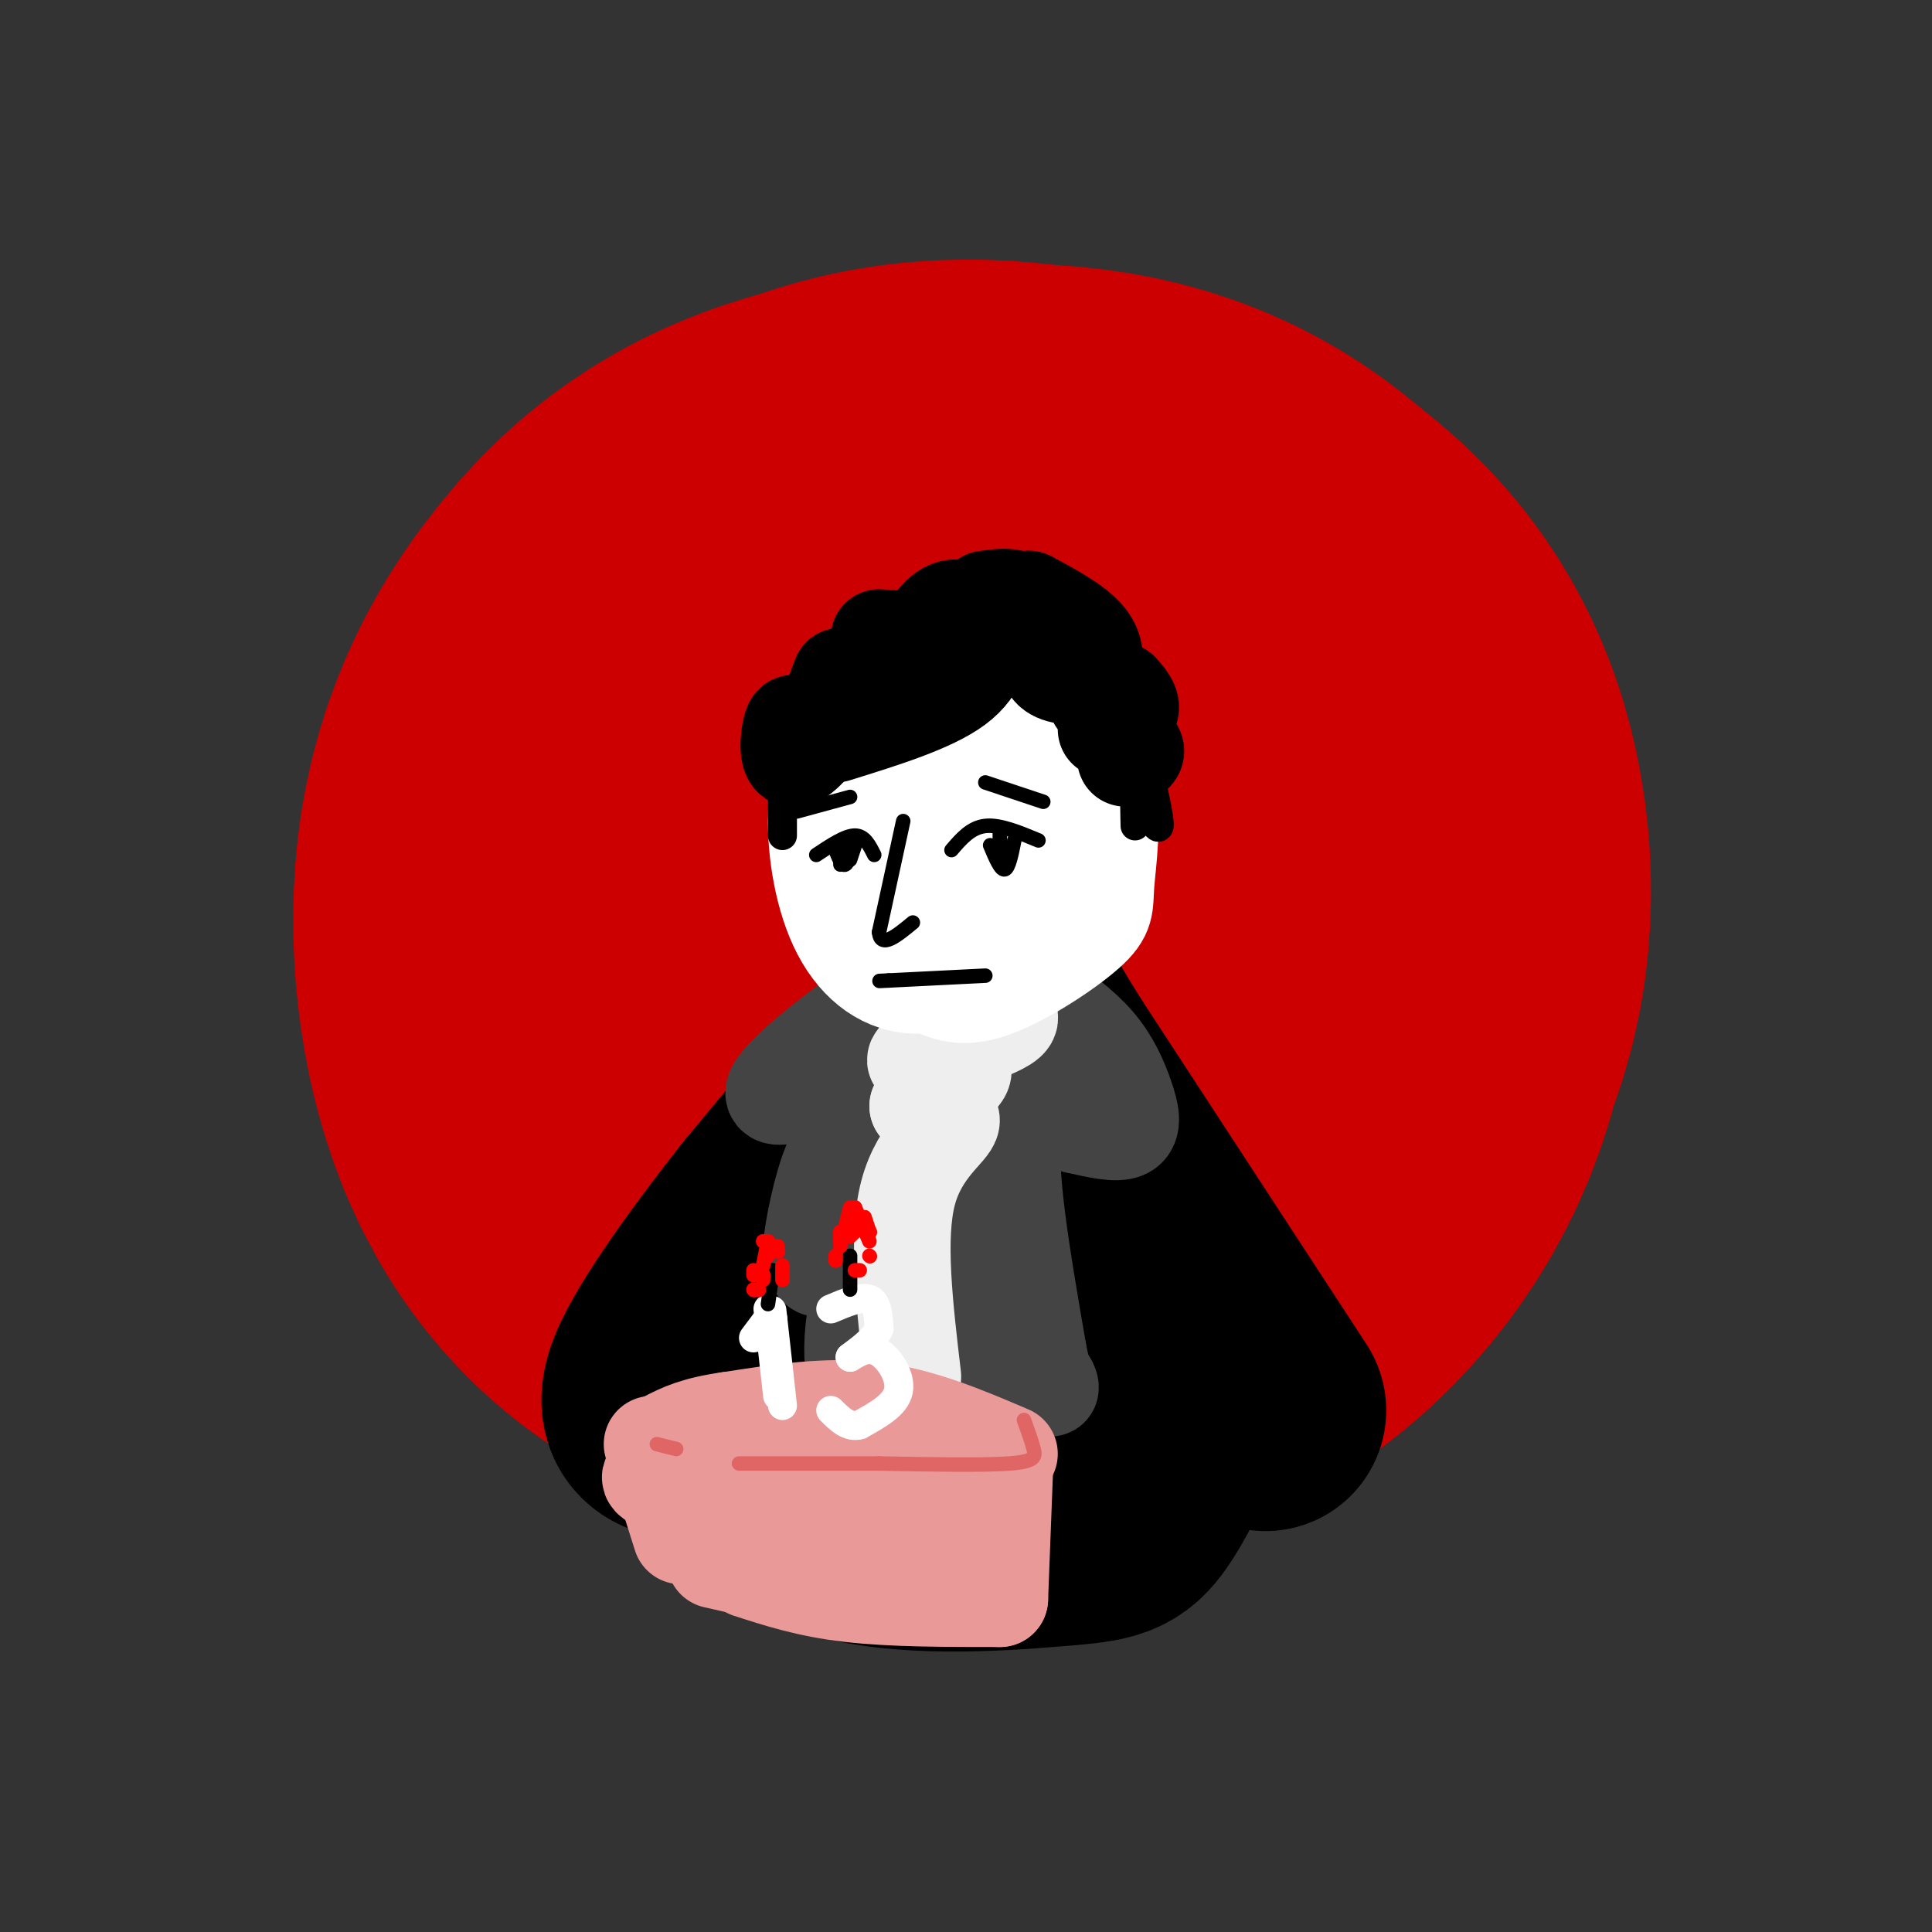 <svg viewBox='0 0 400 400' version='1.1' xmlns='http://www.w3.org/2000/svg' xmlns:xlink='http://www.w3.org/1999/xlink'><rect x="0" y="0" width="400" height="400" fill="#333333" stroke="none"/><g fill='none' stroke='rgb(204,0,0)' stroke-width='200' stroke-linecap='round' stroke-linejoin='round'><path d='M212,199c0.521,-5.120 1.042,-10.240 -2,-14c-3.042,-3.760 -9.646,-6.161 -14,-7c-4.354,-0.839 -6.458,-0.118 -9,3c-2.542,3.118 -5.524,8.631 -6,14c-0.476,5.369 1.553,10.594 3,14c1.447,3.406 2.313,4.994 10,5c7.687,0.006 22.196,-1.570 31,-5c8.804,-3.430 11.902,-8.715 15,-14'/><path d='M240,195c2.742,-6.596 2.096,-16.085 0,-22c-2.096,-5.915 -5.643,-8.256 -9,-11c-3.357,-2.744 -6.524,-5.890 -15,-7c-8.476,-1.110 -22.261,-0.184 -31,2c-8.739,2.184 -12.433,5.627 -16,10c-3.567,4.373 -7.008,9.677 -8,18c-0.992,8.323 0.464,19.664 4,26c3.536,6.336 9.153,7.667 17,9c7.847,1.333 17.923,2.666 28,4'/><path d='M210,224c7.505,0.233 12.268,-1.185 17,-5c4.732,-3.815 9.432,-10.027 11,-18c1.568,-7.973 0.003,-17.709 -2,-24c-2.003,-6.291 -4.443,-9.139 -7,-12c-2.557,-2.861 -5.229,-5.736 -11,-8c-5.771,-2.264 -14.640,-3.916 -22,-3c-7.360,0.916 -13.212,4.400 -17,8c-3.788,3.600 -5.511,7.314 -7,15c-1.489,7.686 -2.745,19.343 -4,31'/></g>
<g fill='none' stroke='rgb(0,0,0)' stroke-width='50' stroke-linecap='round' stroke-linejoin='round'><path d='M262,292c0.000,0.000 -47.000,-72.000 -47,-72'/><path d='M215,220c-8.037,-12.848 -4.628,-8.970 -6,-7c-1.372,1.970 -7.523,2.030 -12,3c-4.477,0.970 -7.279,2.848 -13,9c-5.721,6.152 -14.360,16.576 -23,27'/><path d='M161,252c-9.000,11.400 -20.000,26.400 -23,34c-3.000,7.600 2.000,7.800 7,8'/><path d='M145,294c4.981,5.627 13.933,15.694 28,20c14.067,4.306 33.249,2.852 44,2c10.751,-0.852 13.072,-1.100 16,-5c2.928,-3.900 6.464,-11.450 10,-19'/><path d='M243,292c-3.625,-10.456 -17.687,-27.096 -25,-35c-7.313,-7.904 -7.876,-7.072 -13,-4c-5.124,3.072 -14.809,8.383 -19,12c-4.191,3.617 -2.886,5.539 -2,8c0.886,2.461 1.354,5.460 5,7c3.646,1.540 10.469,1.620 15,0c4.531,-1.620 6.771,-4.939 9,-9c2.229,-4.061 4.446,-8.862 -1,-12c-5.446,-3.138 -18.556,-4.611 -25,-4c-6.444,0.611 -6.222,3.305 -6,6'/><path d='M181,261c-1.069,2.756 -0.741,6.647 0,9c0.741,2.353 1.895,3.169 5,4c3.105,0.831 8.162,1.676 12,1c3.838,-0.676 6.456,-2.874 7,-5c0.544,-2.126 -0.988,-4.179 -5,-5c-4.012,-0.821 -10.506,-0.411 -17,0'/></g>
<g fill='none' stroke='rgb(68,68,68)' stroke-width='20' stroke-linecap='round' stroke-linejoin='round'><path d='M215,206c4.452,3.196 8.905,6.393 12,10c3.095,3.607 4.833,7.625 6,11c1.167,3.375 1.762,6.107 0,7c-1.762,0.893 -5.881,-0.054 -10,-1'/><path d='M223,233c-4.667,-1.978 -11.333,-6.422 -13,1c-1.667,7.422 1.667,26.711 5,46'/><path d='M215,280c1.673,8.912 3.356,8.193 2,6c-1.356,-2.193 -5.750,-5.860 -10,-8c-4.250,-2.140 -8.357,-2.754 -10,-2c-1.643,0.754 -0.821,2.877 0,5'/><path d='M197,281c-0.578,10.689 -2.022,34.911 -3,43c-0.978,8.089 -1.489,0.044 -2,-8'/><path d='M192,316c-1.167,-11.000 -3.083,-34.500 -5,-58'/><path d='M202,202c0.000,0.000 0.100,0.100 0.1,0.1'/><path d='M194,200c-6.196,3.637 -12.393,7.274 -20,13c-7.607,5.726 -16.625,13.542 -13,14c3.625,0.458 19.893,-6.440 25,-7c5.107,-0.560 -0.946,5.220 -7,11'/><path d='M179,231c-2.406,2.961 -4.921,4.865 -7,10c-2.079,5.135 -3.721,13.501 -4,17c-0.279,3.499 0.807,2.131 1,3c0.193,0.869 -0.505,3.975 3,-2c3.505,-5.975 11.213,-21.032 12,-19c0.787,2.032 -5.347,21.152 -7,33c-1.653,11.848 1.173,16.424 4,21'/><path d='M181,294c0.167,14.095 -1.417,38.833 2,20c3.417,-18.833 11.833,-81.238 15,-96c3.167,-14.762 1.083,18.119 -1,51'/><path d='M197,269c1.903,-3.443 7.159,-37.552 11,-50c3.841,-12.448 6.265,-3.236 7,-1c0.735,2.236 -0.219,-2.504 -3,-4c-2.781,-1.496 -7.391,0.252 -12,2'/><path d='M209,221c0.000,0.000 -15.000,9.000 -15,9'/></g>
<g fill='none' stroke='rgb(238,238,238)' stroke-width='20' stroke-linecap='round' stroke-linejoin='round'><path d='M211,203c-6.265,-0.396 -12.531,-0.791 -17,0c-4.469,0.791 -7.142,2.770 -2,4c5.142,1.230 18.100,1.711 17,4c-1.100,2.289 -16.258,6.385 -19,8c-2.742,1.615 6.931,0.747 9,2c2.069,1.253 -3.465,4.626 -9,8'/><path d='M190,229c0.738,1.476 7.083,1.167 7,3c-0.083,1.833 -6.595,5.810 -9,15c-2.405,9.190 -0.702,23.595 1,38'/><path d='M188,311c0.000,0.000 0.000,-1.000 0,-1'/></g>
<g fill='none' stroke='rgb(255,255,255)' stroke-width='20' stroke-linecap='round' stroke-linejoin='round'><path d='M179,195c4.065,2.839 8.131,5.678 12,8c3.869,2.322 7.542,4.128 14,2c6.458,-2.128 15.700,-8.189 20,-12c4.300,-3.811 3.658,-5.372 4,-10c0.342,-4.628 1.669,-12.322 0,-20c-1.669,-7.678 -6.335,-15.339 -11,-23'/><path d='M218,140c-5.306,-5.172 -13.070,-6.601 -21,-4c-7.930,2.601 -16.024,9.231 -21,15c-4.976,5.769 -6.834,10.678 -7,18c-0.166,7.322 1.359,17.056 5,24c3.641,6.944 9.399,11.098 16,11c6.601,-0.098 14.047,-4.450 19,-9c4.953,-4.550 7.415,-9.300 8,-15c0.585,-5.700 -0.708,-12.350 -2,-19'/><path d='M215,161c-3.310,-6.119 -10.583,-11.915 -16,-14c-5.417,-2.085 -8.976,-0.458 -12,1c-3.024,1.458 -5.513,2.745 -7,9c-1.487,6.255 -1.970,17.476 -1,24c0.970,6.524 3.394,8.350 6,11c2.606,2.650 5.392,6.122 10,7c4.608,0.878 11.036,-0.839 14,-2c2.964,-1.161 2.463,-1.768 3,-4c0.537,-2.232 2.112,-6.091 3,-11c0.888,-4.909 1.089,-10.869 -3,-15c-4.089,-4.131 -12.467,-6.434 -18,-6c-5.533,0.434 -8.220,3.605 -10,6c-1.780,2.395 -2.652,4.013 -2,8c0.652,3.987 2.829,10.343 4,14c1.171,3.657 1.334,4.616 4,5c2.666,0.384 7.833,0.192 13,0'/><path d='M203,194c3.489,-1.360 5.712,-4.760 7,-9c1.288,-4.240 1.639,-9.319 1,-13c-0.639,-3.681 -2.270,-5.965 -6,-7c-3.730,-1.035 -9.558,-0.820 -13,2c-3.442,2.820 -4.498,8.245 -3,12c1.498,3.755 5.549,5.840 8,7c2.451,1.160 3.303,1.395 5,0c1.697,-1.395 4.241,-4.421 4,-8c-0.241,-3.579 -3.266,-7.710 -6,-9c-2.734,-1.290 -5.176,0.262 -6,3c-0.824,2.738 -0.030,6.662 2,8c2.030,1.338 5.297,0.091 7,-2c1.703,-2.091 1.843,-5.024 2,-7c0.157,-1.976 0.331,-2.993 -1,-3c-1.331,-0.007 -4.165,0.997 -7,2'/><path d='M197,170c-1.533,2.267 -1.867,6.933 -1,9c0.867,2.067 2.933,1.533 5,1'/></g>
<g fill='none' stroke='rgb(0,0,0)' stroke-width='20' stroke-linecap='round' stroke-linejoin='round'><path d='M227,145c-1.176,-3.045 -2.352,-6.090 -4,-8c-1.648,-1.910 -3.768,-2.686 -5,-2c-1.232,0.686 -1.578,2.833 0,4c1.578,1.167 5.079,1.353 7,0c1.921,-1.353 2.263,-4.244 0,-7c-2.263,-2.756 -7.132,-5.378 -12,-8'/><path d='M211,128c0.083,-1.667 0.167,-3.333 -1,-4c-1.167,-0.667 -3.583,-0.333 -6,0'/><path d='M199,134c1.322,-2.099 2.644,-4.198 2,-6c-0.644,-1.802 -3.255,-3.308 -6,-1c-2.745,2.308 -5.624,8.429 -6,10c-0.376,1.571 1.750,-1.408 1,-3c-0.750,-1.592 -4.375,-1.796 -8,-2'/><path d='M174,140c0.000,0.000 -3.000,8.000 -3,8'/><path d='M169,148c0.000,0.000 3.000,3.000 3,3'/><path d='M174,145c1.778,-3.000 3.556,-6.000 3,-5c-0.556,1.000 -3.444,6.000 -1,6c2.444,0.000 10.222,-5.000 18,-10'/><path d='M204,129c-0.417,4.583 -0.833,9.167 -6,13c-5.167,3.833 -15.083,6.917 -25,10'/><path d='M169,149c0.000,0.000 -3.000,3.000 -3,3'/><path d='M166,154c0.000,0.000 -1.000,2.000 -1,2'/><path d='M166,154c-0.689,-2.600 -1.378,-5.200 -2,-4c-0.622,1.200 -1.178,6.200 0,7c1.178,0.800 4.089,-2.600 7,-6'/><path d='M232,143c1.250,1.417 2.500,2.833 2,4c-0.500,1.167 -2.750,2.083 -5,3'/><path d='M229,151c2.667,1.500 5.333,3.000 6,4c0.667,1.000 -0.667,1.500 -2,2'/></g>
<g fill='none' stroke='rgb(0,0,0)' stroke-width='6' stroke-linecap='round' stroke-linejoin='round'><path d='M238,160c1.083,4.917 2.167,9.833 2,11c-0.167,1.167 -1.583,-1.417 -3,-4'/><path d='M236,165c0.000,0.000 -1.000,3.000 -1,3'/><path d='M236,165c-0.417,-2.000 -0.833,-4.000 -1,-3c-0.167,1.000 -0.083,5.000 0,9'/><path d='M166,157c-1.167,-1.000 -2.333,-2.000 -3,0c-0.667,2.000 -0.833,7.000 -1,12'/><path d='M162,162c0.000,0.000 0.000,11.000 0,11'/></g>
<g fill='none' stroke='rgb(0,0,0)' stroke-width='3' stroke-linecap='round' stroke-linejoin='round'><path d='M215,174c-4.000,-1.667 -8.000,-3.333 -11,-3c-3.000,0.333 -5.000,2.667 -7,5'/><path d='M210,174c-0.583,2.917 -1.167,5.833 -2,6c-0.833,0.167 -1.917,-2.417 -3,-5'/><path d='M207,172c0.000,0.000 0.000,5.000 0,5'/><path d='M181,177c-1.000,-2.000 -2.000,-4.000 -4,-4c-2.000,0.000 -5.000,2.000 -8,4'/><path d='M176,174c0.000,0.000 -2.000,3.000 -2,3'/><path d='M174,175c0.000,0.000 0.000,4.000 0,4'/><path d='M173,176c0.667,1.667 1.333,3.333 2,3c0.667,-0.333 1.333,-2.667 2,-5'/><path d='M177,175c0.000,0.000 -1.000,3.000 -1,3'/><path d='M216,166c0.000,0.000 -12.000,-4.000 -12,-4'/><path d='M176,165c0.000,0.000 -11.000,3.000 -11,3'/><path d='M187,170c0.000,0.000 -5.000,23.000 -5,23'/><path d='M182,193c0.333,3.500 3.667,0.750 7,-2'/><path d='M204,202c0.000,0.000 -20.000,1.000 -20,1'/><path d='M184,203c-3.333,0.167 -1.667,0.083 0,0'/></g>
<g fill='none' stroke='rgb(234,153,153)' stroke-width='20' stroke-linecap='round' stroke-linejoin='round'><path d='M209,301c-9.167,-3.917 -18.333,-7.833 -28,-9c-9.667,-1.167 -19.833,0.417 -30,2'/><path d='M151,294c-7.167,1.000 -10.083,2.500 -13,4'/><path d='M135,299c0.000,0.000 6.000,19.000 6,19'/><path d='M208,305c0.000,0.000 -1.000,26.000 -1,26'/><path d='M207,331c-11.167,0.000 -22.333,0.000 -31,-1c-8.667,-1.000 -14.833,-3.000 -21,-5'/><path d='M199,309c-13.797,-2.608 -27.595,-5.215 -36,-6c-8.405,-0.785 -11.418,0.254 -18,1c-6.582,0.746 -16.734,1.201 -5,4c11.734,2.799 45.352,7.943 55,11c9.648,3.057 -4.676,4.029 -19,5'/><path d='M176,324c-3.167,0.833 -1.583,0.417 0,0'/><path d='M176,322c9.000,-0.167 18.000,-0.333 16,0c-2.000,0.333 -15.000,1.167 -28,2'/><path d='M194,327c-3.667,1.333 -7.333,2.667 -15,2c-7.667,-0.667 -19.333,-3.333 -31,-6'/><path d='M141,310c0.000,0.000 9.000,12.000 9,12'/></g>
<g fill='none' stroke='rgb(224,102,102)' stroke-width='3' stroke-linecap='round' stroke-linejoin='round'><path d='M212,294c0.800,2.200 1.600,4.400 2,6c0.400,1.600 0.400,2.600 -5,3c-5.400,0.400 -16.200,0.200 -27,0'/><path d='M182,303c-9.333,0.000 -19.167,0.000 -29,0'/><path d='M140,300c0.000,0.000 -4.000,-1.000 -4,-1'/></g>
<g fill='none' stroke='rgb(255,255,255)' stroke-width='6' stroke-linecap='round' stroke-linejoin='round'><path d='M162,291c0.000,0.000 -2.000,-18.000 -2,-18'/><path d='M160,273c-0.333,-3.000 -0.167,-1.500 0,0'/><path d='M172,271c3.167,-1.333 6.333,-2.667 8,-2c1.667,0.667 1.833,3.333 2,6'/><path d='M182,275c-0.667,2.000 -3.333,4.000 -6,6'/><path d='M176,281c1.911,-1.156 3.822,-2.311 6,-1c2.178,1.311 4.622,5.089 4,8c-0.622,2.911 -4.311,4.956 -8,7'/><path d='M178,295c-2.333,0.667 -4.167,-1.167 -6,-3'/><path d='M159,273c0.000,0.000 -3.000,4.000 -3,4'/><path d='M159,271c0.000,0.000 2.000,18.000 2,18'/></g>
<g fill='none' stroke='rgb(0,0,0)' stroke-width='3' stroke-linecap='round' stroke-linejoin='round'><path d='M159,270c0.000,0.000 1.000,-7.000 1,-7'/><path d='M176,267c0.000,0.000 0.000,-7.000 0,-7'/></g>
<g fill='none' stroke='rgb(255,0,0)' stroke-width='3' stroke-linecap='round' stroke-linejoin='round'><path d='M180,260c0.000,0.000 0.100,0.100 0.1,0.1'/><path d='M180,255c0.000,0.000 0.100,0.100 0.1,0.1'/><path d='M180,255c0.000,0.000 -1.000,-3.000 -1,-3'/><path d='M180,257c0.000,0.000 -3.000,-7.000 -3,-7'/><path d='M177,250c0.000,0.000 0.000,2.000 0,2'/><path d='M177,255c0.000,0.000 -1.000,1.000 -1,1'/><path d='M177,255c0.000,0.000 -1.000,-2.000 -1,-2'/><path d='M176,250c0.000,0.000 -1.000,4.000 -1,4'/><path d='M174,255c0.000,0.000 0.000,2.000 0,2'/><path d='M174,255c0.000,0.000 0.000,3.000 0,3'/><path d='M173,260c0.000,0.000 0.000,1.000 0,1'/><path d='M162,265c0.000,0.000 0.000,-3.000 0,-3'/><path d='M161,259c0.000,0.000 0.100,0.100 0.1,0.1'/><path d='M161,259c0.000,0.000 0.000,-1.000 0,-1'/><path d='M160,258c0.000,0.000 -1.000,2.000 -1,2'/><path d='M160,258c0.000,0.000 -1.000,2.000 -1,2'/><path d='M159,257c0.000,0.000 -1.000,0.000 -1,0'/><path d='M159,257c0.000,0.000 -1.000,5.000 -1,5'/><path d='M158,264c0.000,0.000 0.000,1.000 0,1'/><path d='M158,264c0.000,0.000 -1.000,-1.000 -1,-1'/><path d='M156,263c0.000,0.000 0.000,1.000 0,1'/><path d='M156,267c0.000,0.000 0.100,0.100 0.1,0.1'/><path d='M157,267c0.000,0.000 0.100,0.100 0.1,0.1'/><path d='M178,263c0.000,0.000 -1.000,0.000 -1,0'/></g>
</svg>